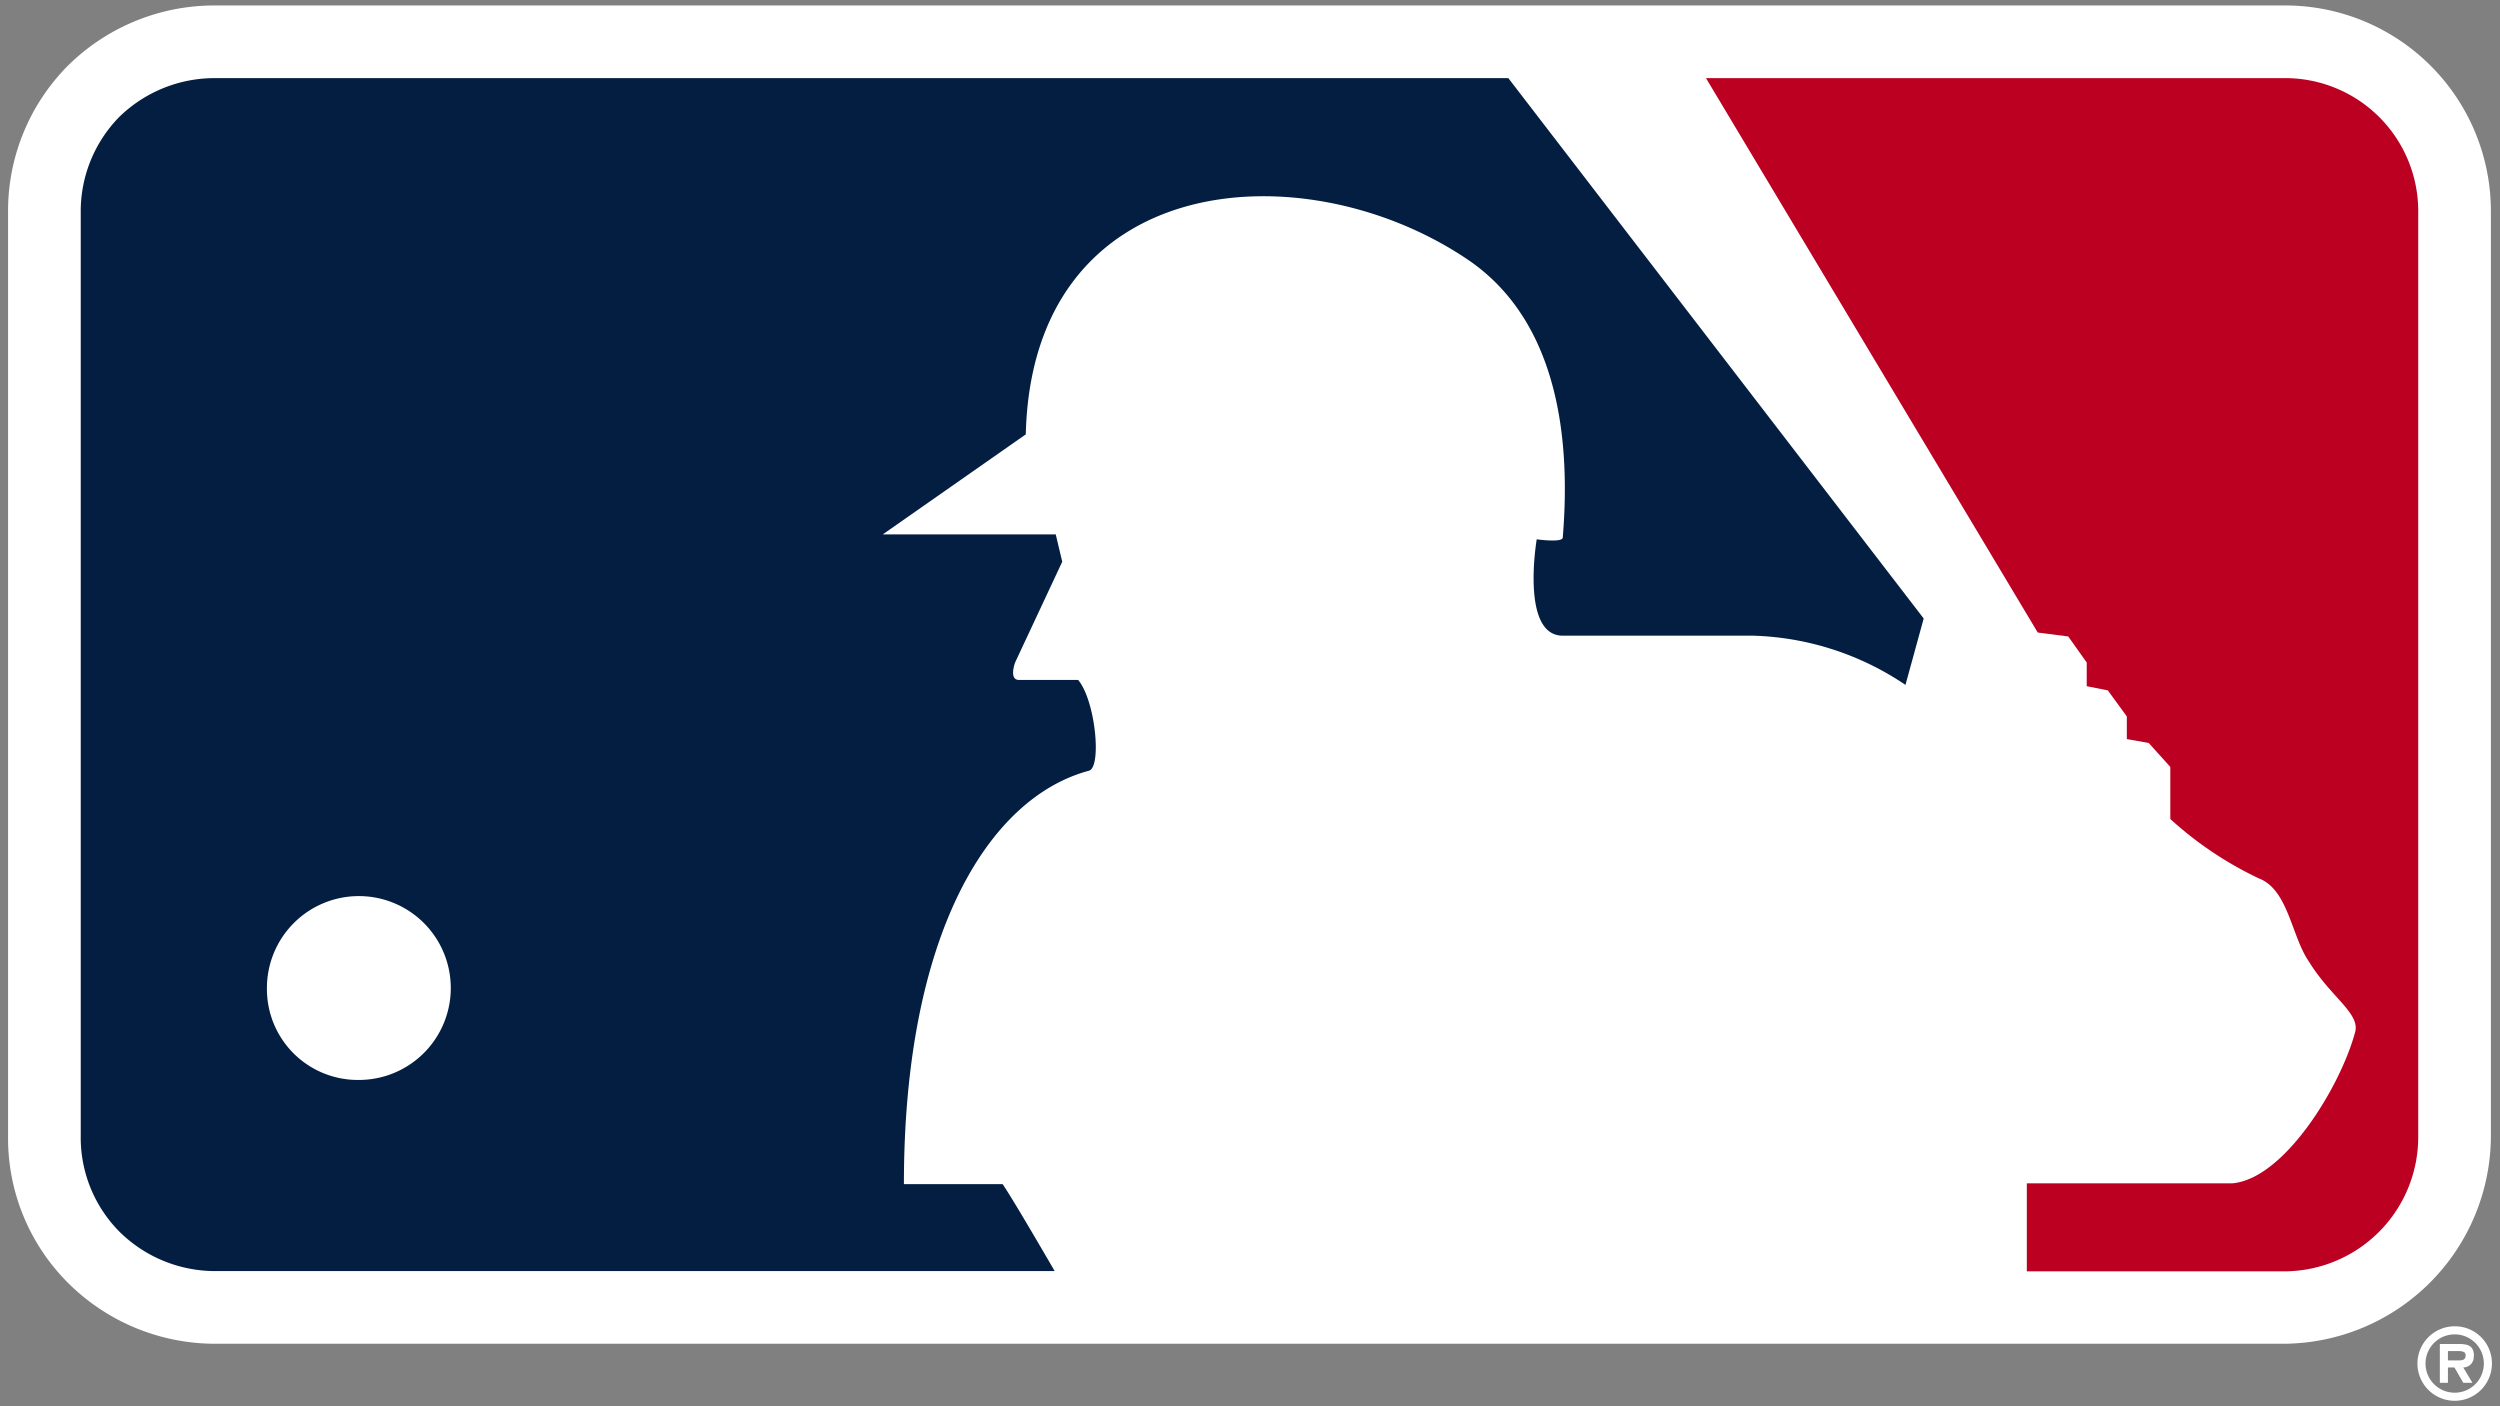 <?xml version="1.0" encoding="utf-8"?>
<svg id="Layer_1" data-name="Layer 1" xmlns="http://www.w3.org/2000/svg" width="96" height="54" viewBox="0 0 96 54"><rect x="0" y="0" width="96" height="54" fill="#808080" stroke="none"/><defs><style>.cls-1{fill:#fff;}.cls-2{fill:#bc0022;}.cls-3{fill:#041e42;}</style></defs><path class="cls-1" d="M87.71.21H8.26A8,8,0,0,0,2.63,2.5,7.91,7.91,0,0,0,.31,8.17V43.63a7.84,7.84,0,0,0,2.31,5.64A8,8,0,0,0,8.26,51.6H87.71a8,8,0,0,0,7.94-8V8.16A7.9,7.9,0,0,0,87.71.21Z"/><path class="cls-2" d="M92.86,8.16A5.11,5.11,0,0,0,87.71,3H65.51L78.25,24.29l1.17.15.71,1v.91l.81.16.73,1v.87l.84.15.83.92v2a13.83,13.83,0,0,0,3.4,2.28c1.13.43,1.25,2.22,1.92,3.19.85,1.39,2,2,1.77,2.74-.57,2.09-2.72,5.61-4.71,5.78H77.83v3.38h9.88a5.16,5.16,0,0,0,5.15-5.19V8.16"/><path class="cls-3" d="M38.53,45.47H34.71c0-9.54,3.22-14.82,7.09-15.87.52-.09.27-2.7-.4-3.49,0,0-1.87,0-2.27,0s-.15-.67-.15-.67l1.81-3.87-.25-1.05H33.9l5.49-3.84C39.64,6.52,50,5.73,56.29,9.92c3.72,2.46,4,7.34,3.72,10.72,0,.21-1,.07-1,.07s-.63,3.7,1,3.7h7.31a11,11,0,0,1,5.85,1.89l.7-2.55L57.92,3H8.26A5.24,5.24,0,0,0,4.58,4.49,5.18,5.18,0,0,0,3.1,8.17V43.63a5.13,5.13,0,0,0,1.48,3.66,5.23,5.23,0,0,0,3.68,1.52H40.5c-.79-1.36-1.69-2.89-2-3.34"/><path class="cls-1" d="M10.25,37.94a3.53,3.53,0,1,1,3.5,3.53,3.49,3.49,0,0,1-3.5-3.53"/><path class="cls-1" d="M95,52.07c0-.4-.24-.46-.58-.46h-.73V53.1H94v-.59h.25l.34.59h.35l-.35-.59a.4.4,0,0,0,.4-.44m-.58.17H94v-.36h.34c.15,0,.34,0,.34.16s-.09.2-.27.2"/><path class="cls-1" d="M94.26,50.93a1.43,1.43,0,1,0,1.43,1.44,1.42,1.42,0,0,0-1.43-1.44m0,2.55a1.12,1.12,0,0,1,0-2.24,1.12,1.12,0,1,1,0,2.24"/></svg>
